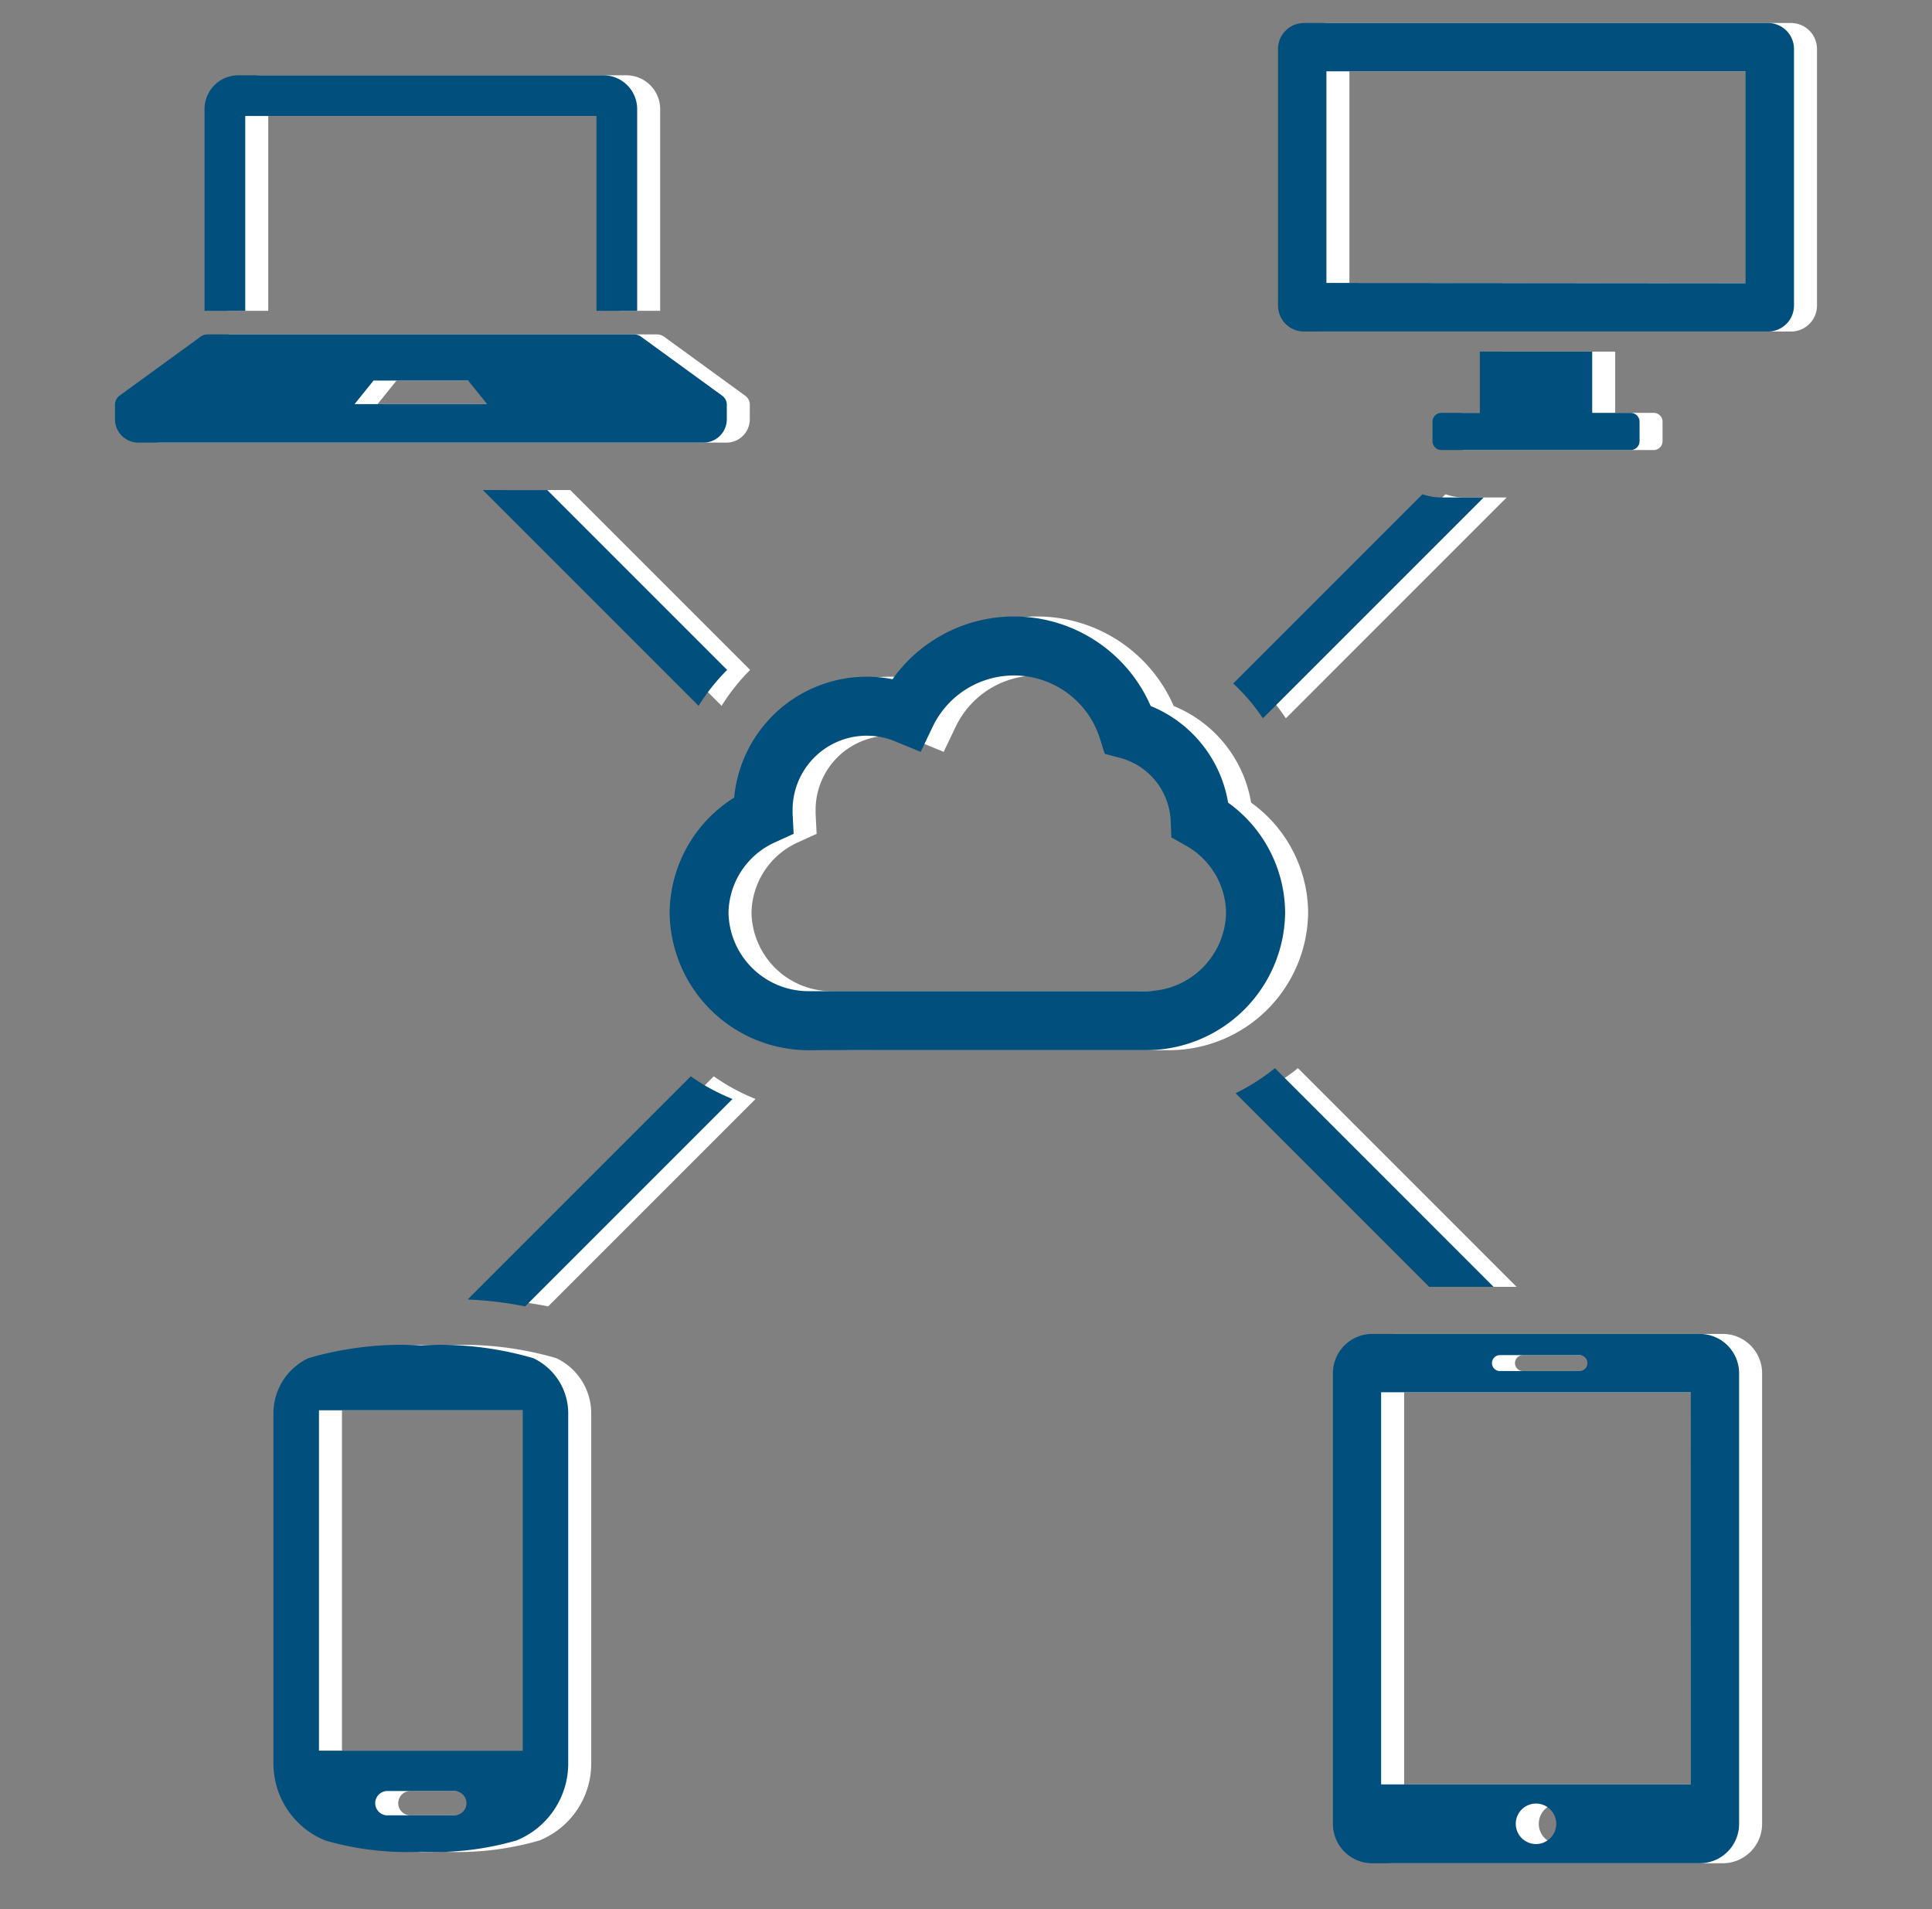 <svg xmlns="http://www.w3.org/2000/svg" width="84" height="83"><rect width="100%" height="100%" fill="#808080" stroke="none"/><g data-name="グループ 776"><g data-name="グループ 444"><g data-name="グループ 432"><g data-name="グループ 423"><g data-name="グループ 422"><path data-name="パス 235" d="M36.221 45.657a6.045 6.045 0 01-6.107-5.967 5.971 5.971 0 012.807-5.015 5.792 5.792 0 016.884-5.147 6.482 6.482 0 0111.226 1.166 5.518 5.518 0 013.365 4.2 5.933 5.933 0 012.479 4.794 6.045 6.045 0 01-6.107 5.967zm2.464-13.674a3.228 3.228 0 00-3.224 3.224v.171l.045.872-.794.362a3.421 3.421 0 00-2.038 3.078 3.479 3.479 0 003.543 3.4h14.547a3.479 3.479 0 003.543-3.4 3.4 3.4 0 00-1.758-2.935l-.622-.352-.027-.715a2.967 2.967 0 00-2.187-2.736l-.681-.181-.212-.672a3.917 3.917 0 00-7.268-.506l-.523 1.093-1.121-.461a3.2 3.2 0 00-1.223-.241z" fill="#fff"/></g></g><g data-name="グループ 424"><path data-name="パス 236" d="M23.455 80.012a3.61 3.61 0 002.25-3.334V61.437a2.653 2.653 0 00-1.517-2.391 14.454 14.454 0 00-4.891-.557 14.446 14.446 0 00-4.891.557 2.653 2.653 0 00-1.517 2.39v15.242a3.61 3.61 0 002.25 3.334 12.773 12.773 0 004.158.49 12.773 12.773 0 004.158-.49zm-8.587-18.7h8.86v14.796h-8.86zm2.975 17.608a.529.529 0 110-1.058h2.909a.529.529 0 010 1.058z" fill="#fff"/></g><g data-name="グループ 425"><path data-name="パス 237" d="M74.907 57.991H60.659a1.711 1.711 0 00-1.706 1.706v19.6a1.711 1.711 0 001.706 1.706h14.248a1.711 1.711 0 001.706-1.706v-19.6a1.711 1.711 0 00-1.706-1.706zm-8.692.922h3.458a.346.346 0 110 .692h-3.458a.346.346 0 010-.692zm1.568 21.255a.88.88 0 11.88-.88.88.88 0 01-.88.88zm6.732-2.593H61.049V60.527h13.464z" fill="#fff"/></g><g data-name="グループ 428"><g data-name="グループ 426"><path data-name="パス 238" d="M11.663 13.512V5.043h15.27v8.469h1.77V4.739a1.471 1.471 0 00-1.466-1.466H11.359a1.471 1.471 0 00-1.466 1.466v8.773z" fill="#fff"/></g><g data-name="グループ 427"><path data-name="パス 239" d="M32.386 17.193l-3.513-2.555a.511.511 0 00-.3-.1H10.021a.512.512 0 00-.3.1l-3.512 2.555a.484.484 0 00-.209.376v.662a1.014 1.014 0 001.011 1.011h24.573a1.014 1.014 0 001.016-1.011v-.662a.484.484 0 00-.214-.376zm-15.97.375l.826-1.024h4.112l.826 1.024z" fill="#fff"/></g></g><g data-name="グループ 431"><g data-name="グループ 429"><path data-name="パス 240" d="M71.899 17.949h-1.673v-2.664h-4.885v2.664h-1.673a.386.386 0 00-.385.385v.846a.386.386 0 00.385.385H71.9a.386.386 0 00.385-.385v-.846a.386.386 0 00-.386-.385z" fill="#fff"/></g><g data-name="グループ 430"><path data-name="パス 241" d="M57.695 14.413a1.13 1.13 0 01-1.129-1.129V2.129A1.13 1.13 0 0157.695 1h20.176A1.13 1.13 0 0179 2.129v11.155a1.13 1.13 0 01-1.129 1.129zm19.2-2.1V3.1H58.67v9.2z" fill="#fff"/></g></g><path data-name="パス 242" d="M31.034 46.793l-9.7 9.7a16.774 16.774 0 012.5.3l9.015-9.015a8.971 8.971 0 01-1.815-.985z" fill="#fff"/><path data-name="パス 243" d="M32.615 29.125l-7.82-7.82h-2.8l9.379 9.38a8.618 8.618 0 011.241-1.56z" fill="#fff"/><path data-name="パス 244" d="M55.437 30.587q.251.31.47.641l9.6-9.6h-1.835a2.49 2.49 0 01-.826-.141l-8.229 8.229a8.33 8.33 0 01.82.871z" fill="#fff"/><path data-name="パス 245" d="M65.937 55.943l-9.505-9.506a8.971 8.971 0 01-1.711 1.09l8.416 8.416z" fill="#fff"/></g></g><g data-name="グループ 644"><g data-name="グループ 432"><g data-name="グループ 423"><g data-name="グループ 422"><path data-name="パス 235" d="M35.221 45.657a6.045 6.045 0 01-6.107-5.967 5.971 5.971 0 012.807-5.015 5.792 5.792 0 016.884-5.147 6.482 6.482 0 0111.226 1.166 5.518 5.518 0 013.365 4.2 5.933 5.933 0 012.479 4.794 6.045 6.045 0 01-6.107 5.967zm2.464-13.674a3.228 3.228 0 00-3.224 3.224v.171l.045.872-.794.362a3.421 3.421 0 00-2.038 3.078 3.479 3.479 0 003.543 3.4h14.547a3.479 3.479 0 003.543-3.4 3.4 3.4 0 00-1.758-2.935l-.622-.352-.027-.715a2.967 2.967 0 00-2.187-2.736l-.681-.181-.212-.672a3.917 3.917 0 00-7.268-.506l-.523 1.093-1.121-.461a3.2 3.2 0 00-1.223-.241z" fill="#004f7c"/></g></g><g data-name="グループ 424"><path data-name="パス 236" d="M22.455 80.012a3.61 3.61 0 002.25-3.334V61.437a2.653 2.653 0 00-1.517-2.391 14.454 14.454 0 00-4.891-.557 14.446 14.446 0 00-4.891.557 2.653 2.653 0 00-1.517 2.39v15.242a3.61 3.61 0 002.25 3.334 12.773 12.773 0 004.158.49 12.773 12.773 0 004.158-.49zm-8.587-18.7h8.86v14.796h-8.86zm2.975 17.608a.529.529 0 110-1.058h2.909a.529.529 0 010 1.058z" fill="#004f7c"/></g><g data-name="グループ 425"><path data-name="パス 237" d="M73.907 57.991H59.659a1.711 1.711 0 00-1.706 1.706v19.6a1.711 1.711 0 001.706 1.706h14.248a1.711 1.711 0 001.706-1.706v-19.6a1.711 1.711 0 00-1.706-1.706zm-8.692.922h3.458a.346.346 0 110 .692h-3.458a.346.346 0 010-.692zm1.568 21.255a.88.88 0 11.88-.88.88.88 0 01-.88.88zm6.732-2.593H60.049V60.527h13.464z" fill="#004f7c"/></g><g data-name="グループ 428"><g data-name="グループ 426"><path data-name="パス 238" d="M10.663 13.512V5.043h15.27v8.469h1.77V4.739a1.471 1.471 0 00-1.466-1.466H10.359a1.471 1.471 0 00-1.466 1.466v8.773z" fill="#004f7c"/></g><g data-name="グループ 427"><path data-name="パス 239" d="M31.386 17.193l-3.513-2.555a.511.511 0 00-.3-.1H9.021a.512.512 0 00-.3.1l-3.512 2.555a.484.484 0 00-.209.376v.662a1.014 1.014 0 001.011 1.011h24.573a1.014 1.014 0 001.016-1.011v-.662a.484.484 0 00-.214-.376zm-15.97.375l.826-1.024h4.112l.826 1.024z" fill="#004f7c"/></g></g><g data-name="グループ 431"><g data-name="グループ 429"><path data-name="パス 240" d="M70.899 17.949h-1.673v-2.664h-4.885v2.664h-1.673a.386.386 0 00-.385.385v.846a.386.386 0 00.385.385H70.9a.386.386 0 00.385-.385v-.846a.386.386 0 00-.386-.385z" fill="#004f7c"/></g><g data-name="グループ 430"><path data-name="パス 241" d="M56.695 14.413a1.13 1.13 0 01-1.129-1.129V2.129A1.13 1.13 0 0156.695 1h20.176A1.13 1.13 0 0178 2.129v11.155a1.13 1.13 0 01-1.129 1.129zm19.2-2.1V3.1H57.67v9.2z" fill="#004f7c"/></g></g><path data-name="パス 242" d="M30.034 46.793l-9.7 9.7a16.774 16.774 0 012.5.3l9.015-9.015a8.971 8.971 0 01-1.815-.985z" fill="#004f7c"/><path data-name="パス 243" d="M31.615 29.125l-7.82-7.82h-2.8l9.379 9.38a8.618 8.618 0 011.241-1.56z" fill="#004f7c"/><path data-name="パス 244" d="M54.437 30.587q.251.31.47.641l9.6-9.6h-1.835a2.49 2.49 0 01-.826-.141l-8.229 8.229a8.33 8.33 0 01.82.871z" fill="#004f7c"/><path data-name="パス 245" d="M64.937 55.943l-9.505-9.506a8.971 8.971 0 01-1.711 1.09l8.416 8.416z" fill="#004f7c"/></g></g><path data-name="長方形 512" fill="none" opacity=".398" d="M0 0h84v83H0z"/></g></svg>